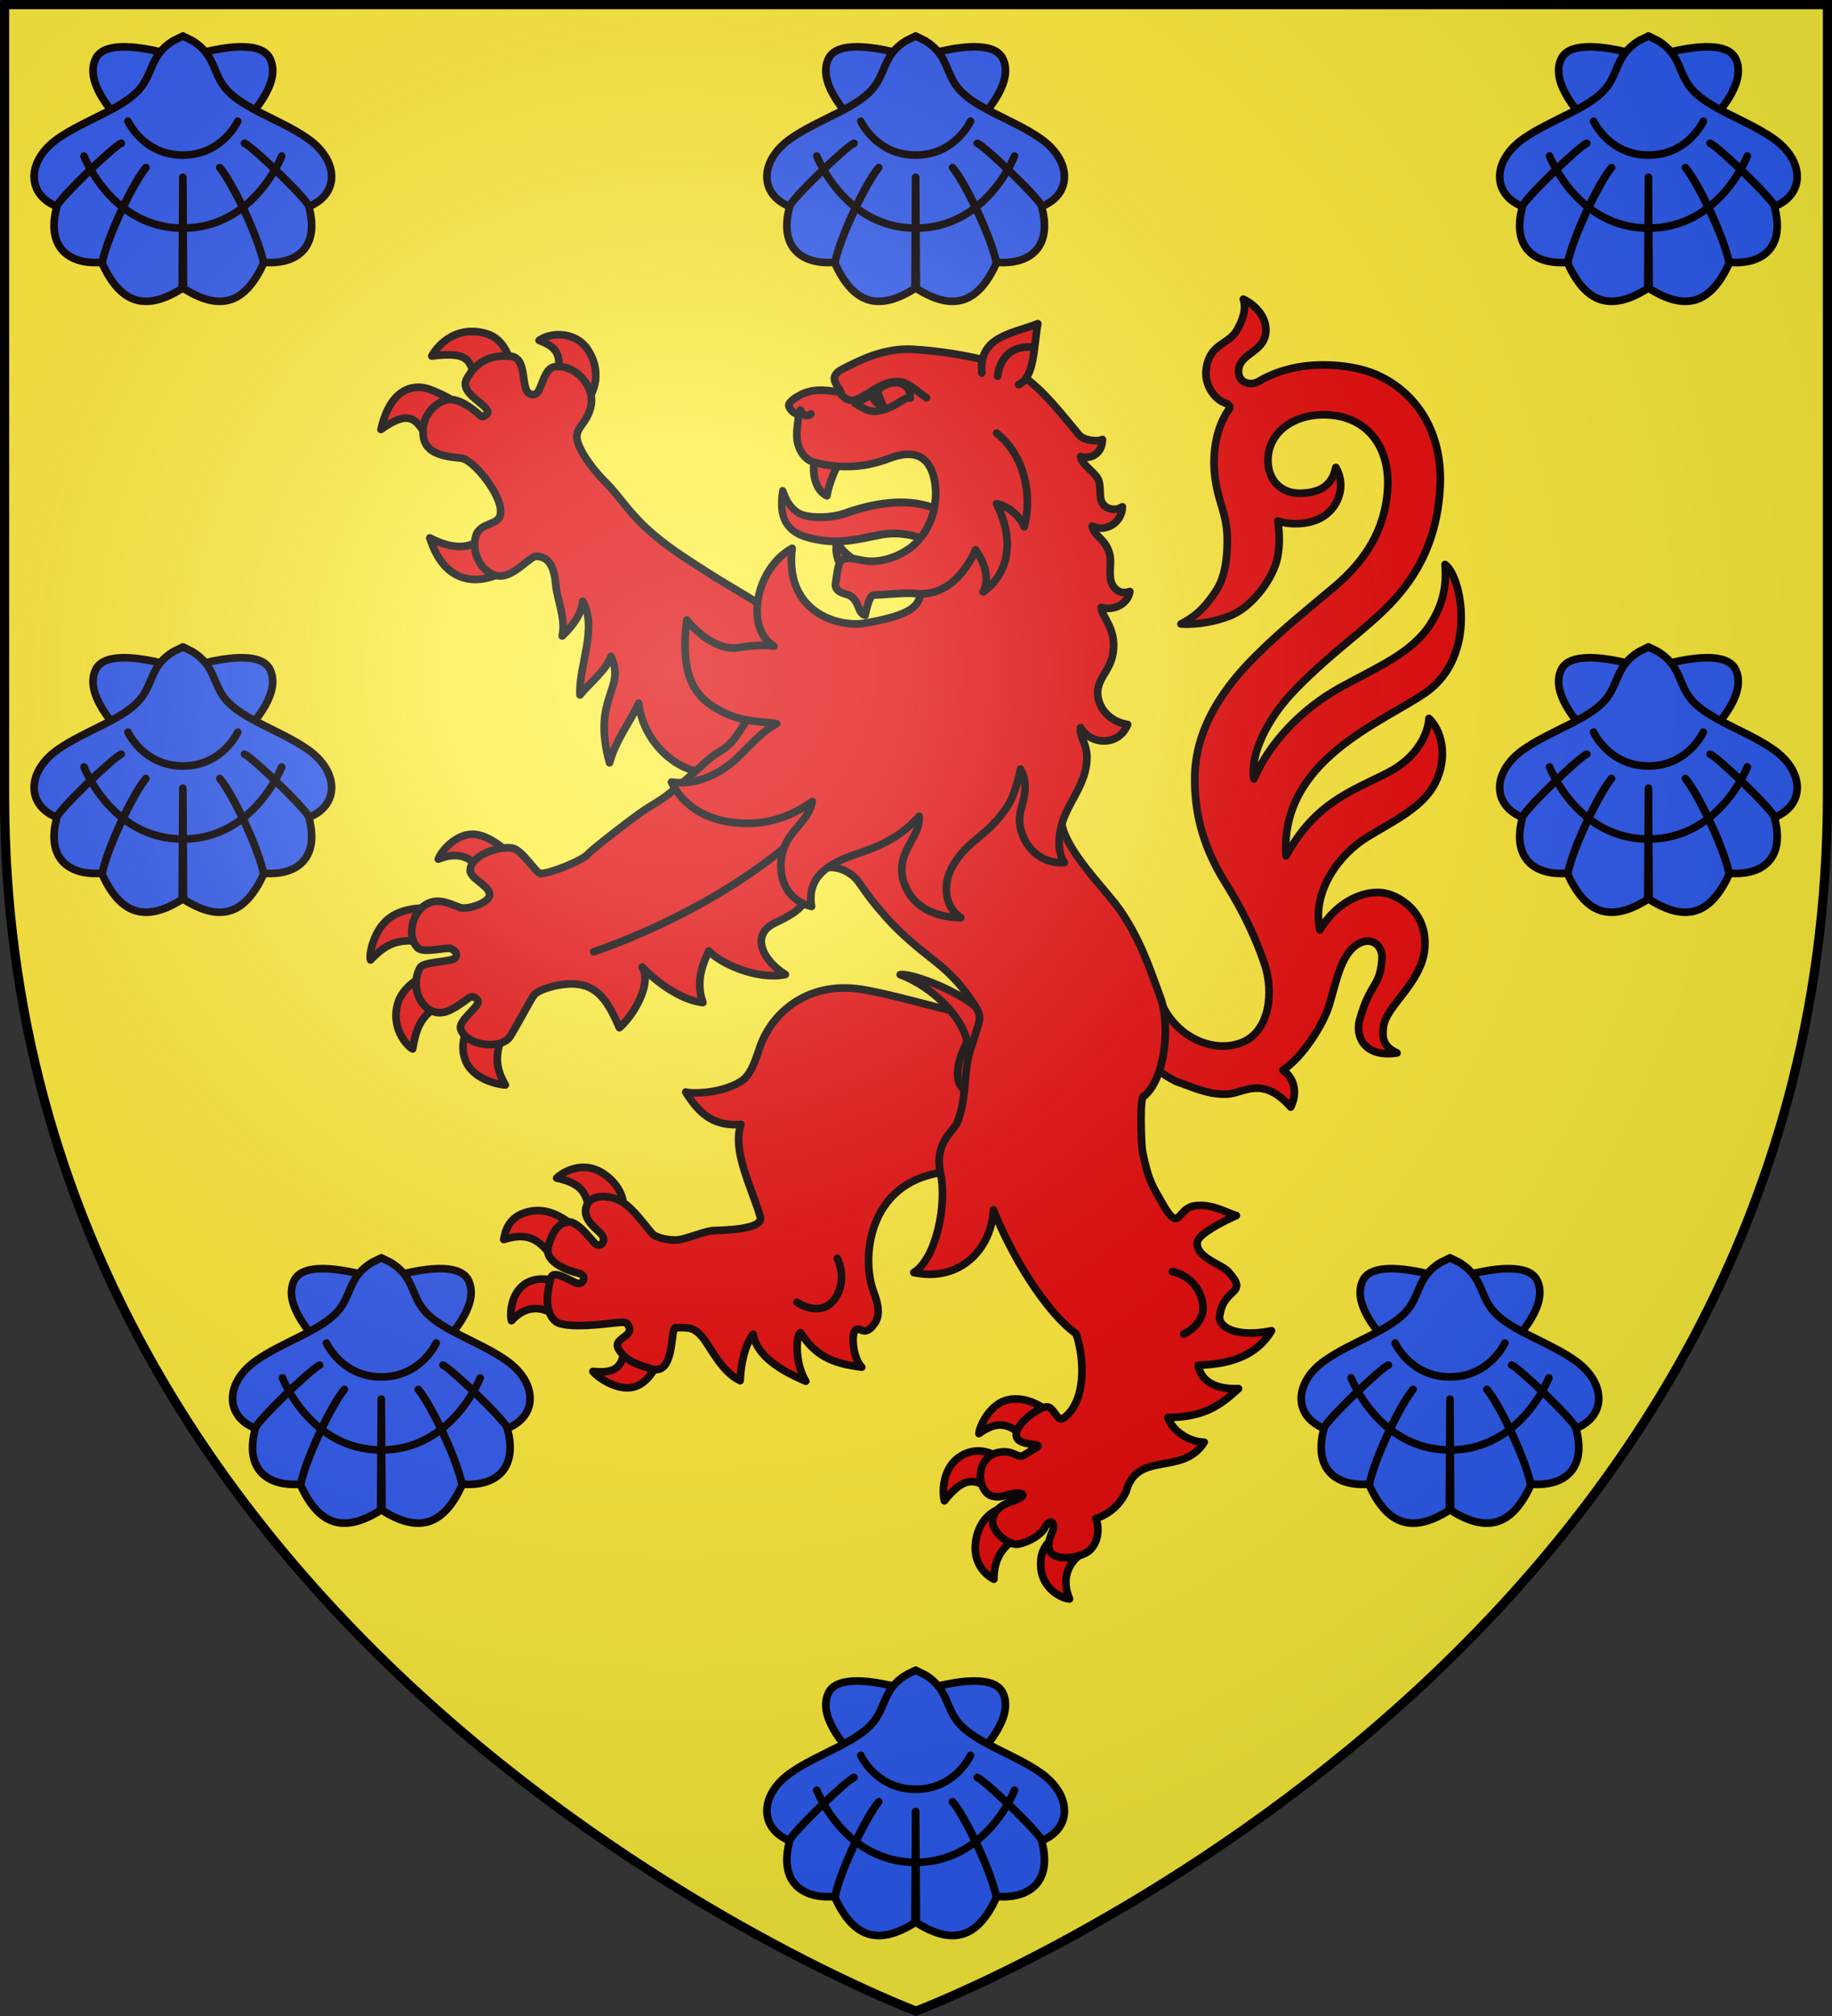 <svg enable-background="new" height="660" width="600" xmlns="http://www.w3.org/2000/svg" xmlns:xlink="http://www.w3.org/1999/xlink"><rect width="100%" height="100%" fill="#333333" stroke="none"/><radialGradient id="a" cx="221.445" cy="226.331" gradientTransform="matrix(1.353 0 0 1.349 -77.629 -85.747)" gradientUnits="userSpaceOnUse" r="300"><stop offset="0" stop-color="#fff" stop-opacity=".314"/><stop offset=".19" stop-color="#fff" stop-opacity=".251"/><stop offset=".6" stop-color="#8c4a4a" stop-opacity=".125"/><stop offset="1" stop-opacity=".125"/></radialGradient><path d="m300 658.5s-298.5-112.32-298.5-397.772c0-285.452 0-258.552 0-258.552h597v258.552c0 285.452-298.5 397.772-298.5 397.772z" fill="#fcef3c"/><g id="b" fill="#2b5df2" stroke="#000" stroke-linecap="round" stroke-linejoin="round" stroke-width="4.256" transform="matrix(.587 0 0 .587 136.15 473.746)"><path d="m230.408 136.855c-12.081 23.971 48.519 64.38 48.519 64.38s60.62-40.405 48.54-64.38c-7.241-14.371-48.54 0-48.54 0s-41.28-14.364-48.519 0z" style="fill:#2b5df2;fill-rule:evenodd;stroke:#000;stroke-width:4.256;stroke-linecap:round;stroke-linejoin:round"/><path d="m279.312 265.219c21.424 13.529 34.751 7.493 44.688-14.031-2.824-14.781-17.735-45.175-24.472-53.357 6.891 7.623 21.508 38.384 24.41 52.795 17.987 1.553 31.612-7.798 25.281-31.062.161-3.254-31.481-33.658-35.885-35.287 3.694 1.148 35.325 31.687 35.978 35.224 17.244-6.998 16.667-25.826-.841-37.99-15.039-10.448-35.728-16.417-45.254-27.298-7.926-9.054-5.881-19.064-18.885-27.106l-5.395-2.665-5.395 2.665c-13.004 8.043-10.959 18.052-18.885 27.106-9.525 10.881-30.215 16.85-45.254 27.298-17.508 12.164-18.086 30.992-.841 37.99.654-3.537 32.284-34.076 35.978-35.224-4.404 1.629-36.045 32.033-35.885 35.287-6.331 23.264 7.295 32.615 25.281 31.062 2.901-14.41 17.518-45.172 24.41-52.795-6.737 8.182-21.648 38.576-24.472 53.357 9.937 21.524 23.263 27.56 44.688 14.031l.375-61.99z" style="fill:#2b5df2;fill-rule:evenodd;stroke:#000;stroke-width:4.256;stroke-linecap:round;stroke-linejoin:round"/><path d="m223.785 191.386s15.418 40.214 55.153 40.214c39.735 0 55.153-40.214 55.153-40.214" fill="none" stroke="#000" stroke-linecap="round" stroke-linejoin="round" stroke-width="4.256"/><path d="m248.32 171.962s8.559 18.886 30.618 18.886c22.059 0 30.618-18.886 30.618-18.886" fill="none" stroke="#000" stroke-linecap="round" stroke-linejoin="round" stroke-width="4.256"/></g><use height="660" transform="translate(0 -535)" width="600" xlink:href="#b"/><use height="660" transform="translate(-240 -535)" width="600" xlink:href="#b"/><use height="660" transform="translate(240 -535)" width="600" xlink:href="#b"/><use height="660" transform="translate(-240 -335)" width="600" xlink:href="#b"/><use height="660" transform="translate(240 -335)" width="600" xlink:href="#b"/><use height="660" transform="translate(-175 -135)" width="600" xlink:href="#b"/><use height="660" transform="translate(175 -135)" width="600" xlink:href="#b"/><g fill="#e20909" stroke="#000" stroke-linecap="round" stroke-linejoin="round" stroke-width="3.391" transform="matrix(.737 0 0 .737 23.521 -90.337)"><g fill-rule="evenodd"><path d="m513.412 608.585c7.442-.314 15.484-8.551 28.259 5.765 2.658-5.36 2.391-12.272-3.506-16.42 8.678-5.632 17.993-20.176 20.61-28.904 3.41-11.372 5.567-24.666 14.59-27.956 4.787-1.745 9.268 1.695 8.856 7.579-.894 12.773-5.322 10.026-10.015 27.27-1.762 6.475 1.716 16.633 16.694 14.391-6.34-2.926-6.675-6.79-5.991-11.898 1.188-8.867 16.618-19.252 18.231-33.818 1.898-17.134-12.101-24.843-19.047-25.505-9.301-.887-20.634 4.969-27.483 16.589-3.619-16.923 8.219-33.382 21.056-41.254 10.755-6.596 22.971-12.369 28.957-21.871 6.749-10.714 5.391-24.194-1.533-30.836-.354 6.408-4.841 17.171-18.279 24.062-16.312 8.365-32.082 13.165-45.254 37.002-2.764-42.648 42.969-59.271 61.969-72.474 23.582-16.388 15.88-52.096 8.722-56.971.414 5.98.662 15.342-6.463 26.415-8.241 12.808-22.652 18.614-40.039 28.182-17.292 9.515-31.648 24.716-38.456 40.667-1.877-10.766 6.095-26.36 16.136-37.28 10.4-11.311 22.825-21.227 29.891-27.217 14.074-11.931 34.577-28.447 36.705-64.661 1.502-25.469-11.171-43.304-28.938-50.748-10.42-4.366-25.695-5.019-36.214-2.661-5.278 1.183-10.539 3.004-15.479 5.973-3.478 2.091-9.48.804-8.876-5.267.711-7.154 10.925-7.681 12.013-16.065.897-6.916-4.359-12.476-9.923-15.227 1.392 4.236-.117 9.151-3.036 14.054-3.804 6.39-12.42 5.71-13.542 17.801-.556 6.048 3.477 12.865 9.2 14.558.678.415 1.816 1.329 1.333 1.993-6.316 8.668-7.458 20.135-6.818 28.087 1.069 13.28 5.661 17.961 5.721 30.26.019 3.833.013 14.887-4.598 22.174-5.685 8.982-10.551 12.541-15.968 15.371 7.643.48 15.813-1.294 21.532-3.513 10.571-4.102 19.541-17.161 21.325-25.819 1.188-5.765.92-11.154.163-16.405 5.174 1.75 14.185 2 20.489-2.176 6.473-4.288 10.057-13.552 5.297-21.632-1.644 8.188-7.116 11.159-15.331 11.484-7.817.31-14.065-4.573-14.747-13.063-1.006-12.513 9.632-21.63 24.255-21.803 19.371-.23 29.896 13.995 28.868 32.609-1.03 18.658-10.27 32.391-23.334 43.496-11.224 9.541-23.035 18.809-34.715 30.403-9.11 9.043-27.055 28.213-27.657 53.63-.446 18.835 5.032 34.066 13.603 47.789 8.571 13.723 13.648 25.155 17.305 35.796 4.395 12.79 2.336 30.244-10.052 35.139-12.831 5.07-30.248-2.612-36.431-19.351-3.73 10.602-18.278 23.602 7.187 36.586 7.5 2.583 14.255 6.031 22.757 5.672z" stroke-width="3.391"/><g stroke-width="2.877" transform="matrix(1.175 .095 -.095 1.175 111.232 225.775)"><path d="m100.406 63.094c-10.114.192-15.591 8.079-17.031 10.938 17.972-2.722 16.411 2.56 19.719 13.25l15.594-6.531c-1.413-5.619-3.889-14.739-12.188-16.906-2.196-.573-4.221-.786-6.094-.75zm37.906.438c-3.399-.067-6.729.907-9.125 2.656 7.044 2.514 10.928 5.506 7.406 17.156l13.344 8.875c3.328-4.026 6.824-13.231.125-22.719-2.867-4.061-7.38-5.883-11.75-5.969zm-59.688 24.031c-6.039-.182-13.277 3.704-16.25 18.469 15.721-11.87 15.784-.426 23.656 7.219l10.625-18.094s-6.036-4.281-14.094-6.906c-1.198-.39-2.544-.646-3.938-.688zm32.656 58.562c-6.582 10.649-15.364 11.329-26.812 5.844 7.307 21.353 23.868 21.132 38.875 9.188z" stroke-width="3.273" transform="matrix(.878 -.049 .049 .878 -31.865 -17.784)"/><path d="m98.501 125.347c.889 5.229 4.911 12.556 3.959 18.978 3.503-3.896 6.617-8.713 6.651-13.638 6.555 9.628.393 24.304 1.84 35.248 2.624-4.048 9.277-10.237 10.465-15.438 6.781 12.013-6.142 15.906 2.694 40.028 1.654-9.103 7.092-16.961 9.135-23.276 3.324 16.801 20.525 26.677 29.477 23.121 23.28 25.744 47.76 12.997 44.111-16.766 0 0-23.472-42.408-28.927-45.789-5.922-3.671-13.333-6.817-21.86-11.334-9.624-5.098-17.514-9.178-25.143-15.167-7.629-5.989-11.522-11.601-16.544-15.833-7.069-5.958-12-12.812-12.411-16.147-.503-4.081 3.373-5.5 4.316-12.122 1.122-7.879-7.503-15.532-14.804-13.781-4.162.998-3.978 8.881-6.125 10.644-.506.416-1.138.597-1.983.423-4.426-.913-1.889-13.769-8.914-13.699-7.025.07-12.42 2.647-15.64 9.806-2.588 5.754 8.236 8.657 8.895 11.861.148.718-1.292 1.893-2.031 1.935-.488.028-8.666-7.47-14.39-5.031-4.46 1.901-8.996 7.68-6.823 15.007 1.879 6.336 10.449 6.103 14.582 6.209 4.9.125 16.888 13.112 16.519 19.431.141 5.058-7.504 3.684-8.609 9.587-1.417 7.57 5.049 15.399 11.485 13.884 4.816-1.134 9.536-7.907 11.737-8.295 5.373-.466 7.352 4.35 8.337 10.155z" stroke-width="2.877"/></g><path d="m229.617 641.273c-7.343-1.058-13.376 3.631-14.143 4.607 13.35 2.879 13.203 8.28 15.427 18.258 5.693-2.974 10.704-5.503 13.929-6.781.583-2.14-1.714-9.051-8.837-13.629-2.178-1.4-4.32-2.159-6.376-2.455zm-19.653 19.292c-1.494-.25-3.041-.331-4.641-.149-11.701 1.331-12.807 9.929-13.39 12.757 13.362-4.214 17.044 2.526 23.376 9.584l8.385-14.777c-1.995-1.883-7.257-6.328-13.73-7.414zm10.924 33.561s-9.262-5.519-17.081-2.476c-8.429 3.28-9.376 13.797-8.432 17.598 8.039-8.69 16.405-5.551 22.185-.051zm24.691 24.158c.152 12.974-5.176 14.257-14.013 13.503 2.568 3.167 11.847 9.182 18.951 6.679 7.806-2.75 11.331-13.823 10.654-14.218z" stroke-width="3.391"/><path d="m350.545 561.986c-23.03-3.421-39.585 9.842-45.079 26.562-2.358 7.177-4.302 12.039-8.174 14.427-9.498 5.859-23.294 5.353-24.489 4.691 6.679 10.866 13.374 15.164 24.54 14.42-4.016 11.563 4.743 27.943 8.591 40.963 1.299 4.396-8.72 5.874-20.54 6.145-3.846.088-11.889 3.618-15.642 4.089-3.888.488-9.472-.711-11.439-2.37-2.033-1.715-8.759-12.014-14.594-14.938-5.43-2.721-12.736-2.705-14.752 1.748-3.214 7.105 6.21 11.534 7.136 14.352.896 2.725-1.591 4.431-3.283 3.093-2.007-1.588-7.916-10.495-12.493-9.754-3.449.558-6.599 3.111-8.64 11.172-1.73 6.833 9.305 10.632 13.548 11.596 3.455.785 2.487 4.177.284 4.522-2.37.372-11.389-7.024-12.648-2.407-1.259 4.617-3.513 14.752 2.164 19.268 4.463 3.55 23.613.901 25.794.683 2.597-.26 5.15-.633 5.853.241 4.778 5.94-6.82 6.089-3.689 11.411 3.327 5.655 9.149 6.993 14.449 8.692 10.889 3.492 8.36-18.498 10.848-18.262 5.436.049 7.642-.456 11.422 3.645 3.78 4.102 8.643 15.773 17.269 19.906.426-8.309 2.166-15.582 5.75-20.678 1.747 9.868 12.375 16.205 23.426 20.904-4.757-7.576-4.521-20.009-2.404-21.597 6.309 9.536 12.96 13.653 27.293 15.359-3.781-3.785-4.59-13.314-3.267-15.765 2.028-3.76 4.117 3.62 9.14-3.885 3.166-4.731.183-11.441-.96-14.852-5.243-15.64-1.372-49.481 33.974-52.371 19.224-1.572 48.905-8.209 51.789-10.906 22.983-21.494 8.148-44.731-.097-58.025-27.075 8.321-62.071-7.368-91.077-12.08z" stroke-width="3.391"/><path d="m368.124 555.521c15.17 5.699 28.039 19.751 29.703 29.849-8.742 17.425-2.974 25.216 9.519 23.131 10.196-1.696 10.213-9.837 7.527-19.229-2.396-8.38-6.042-14.04-13.805-20.034-10.136-7.826-28.588-14.484-32.945-13.718z" stroke-width="3.391"/><path d="m419.187 743.996c-1.048.017-2.094.123-3.169.363-7.822 1.747-12.52 11.231-12.93 15.021 7.433-5.173 12.532-5.732 20.979 2.366 2.482-3.148 6.193-7.488 9.925-11.875-1.074-1.245-7.471-5.992-14.805-5.874zm-16.198 23.091c-2.328-.027-4.963.525-7.584 2.068-9.77 5.753-8.223 18.521-7.654 20.104 8.456-10.791 14.348-10.928 22.209-2.895l.898-16.557c-.922-1.059-3.989-2.676-7.869-2.721zm11.381 25.084s-9.958 1.586-12.428 13.655c-2.468 12.055 5.667 17.191 7.8 18.231-.026-9.195 4.253-17.014 15.105-19.84zm22.857 12.963c-2.336 1.824-7.193 4.582-6.634 13.519.601 9.612 9.117 13.932 12.769 14.188-3.694-8.881-.676-15.677 5.066-19.976z" stroke-width="3.391"/></g><g stroke-width="2.877" transform="matrix(.953 -.694 -.694 -.953 678.014 1047.303)"><path d="m105.906 278.781c-6.828.233-12.953 7.036-14.312 11.031 7.304-3.114 12.389-1.877 16.781 2.5l10.75-7.969s-5.955-4.946-11.844-5.531c-.46-.046-.92-.047-1.375-.031zm-19.75 32.125c-3.715.113-9.545.882-14.219 4.156-7.327 5.133-9.127 16.421-8.344 18.656 7.147-7.806 12.64-10.203 26.312-7.688l-.062-15.031s-1.458-.161-3.688-.094zm4.125 27.344s-11.844 4.113-14.5 13.656c-2.833 10.18 3.805 17.977 6.812 19.469 1.14-7.101 2.444-17.269 16.25-20.406zm17.938 18.844c-2.023 4.172-5.753 10.447-3.188 17.781 3.125 8.934 14.491 10.798 17.688 10.938-5.743-9.26-4.154-15.86.062-25.062z" fill-rule="evenodd" stroke-width="3.273" transform="matrix(.697 -.535 -.535 -.698 9.157 880.92)"/><g stroke-width="2.877"><path d="m-12.768 284.357c12.605 10.254 20.496-7.949 34.758-2.281-4.18 3.224-7.267 9.9-5.57 15.58 11.171-8.011 18.723-7.902 27.931-6.867-4.608 3.061-10.612 8.765-7.113 16.041 5.563-3.584 17.091-11.272 29.993-5.738-12.399 5.639-15.331 12.991-12.663 15.847 7.886 8.443 13.909-.346 12.586 11.889-.372 3.438-7.125 12.112-2.643 15.908 2.377 2.013 12.724.302 17.577-.747-1.895 2.06-4.797 9.463-10.832 12.344-6.035 2.88-10.645-5.581-8.974 8.208.783 6.352.351 8.813 5.397 19.784 1.014 2.205 11.785 18.146 12.693 16.503 10.663.586 24.512 16.615 27.1 26.976 3.062 10.833 6.552 21.49 6.897 34.916.265 10.313-3.805 31.234 2.209 40.916 7.788 12.555 16.824 25.432 22.071 31.091 14.38 15.505 17.439 18.211 5.346 35.383-7.149 10.151-33.982 42.667-62.198 36.759-14.417-3.018-22.578 3.832-38.113-2.906s-12.958-2.87-23.071-4.118-18.739-1.65-21.275-1.512c-5.071.276-6.609.714-15.613.531-9.004-.182-17.179-.528-18.932-.905-3.506-.754-16.809 2.718-18.922 4.66-1.304 1.198-.264 11.135-2.889 13.912-3.29 3.481-14.211 7.325-17.84 2.564-1.944-2.55 3.23-10.084.012-12.187-2.191-1.432-9.104.608-11.13 2.941-1.158 1.333-3.473 6.591-7.414 8.106-7.363 2.832-15.719-4.694-14.593-10.818.572-3.113 9.369-6.211 9.994-7.632.708-1.611 1.086-2.746-.586-3.657-1.814-.987-10.461 5.927-13.019 4.784-8.711-3.892-10.193-17.409-.989-19.461 3.092-.689 6.585-.611 8.989-.613 2.133-.002 2.505-2.22 2.089-3.088-.948-1.975-10.362-1.352-11.424-4.623-2.042-6.29 7.792-15.482 13.508-13.152 4.436 1.808 14.27 6.595 15.821 7.087.776.246 2.246.993 8.02-1.234 14.169-5.879 14.371-14.061 11.324-27.446 6.34.458 19.665 5.742 20.405 13.411 1.028-8.003 4.634-18.892 10.62-24.29 2.627 9.09 10.398 12.695 13.227 14.402 1.013-7.309 8.861-20.025 18.11-24.145-3.745 9.325-2.002 19.973 8.354 17.993 10.355-1.98 13.845-1.316 20.588 4.223s14.051-3.056 13.902-10.328-.099-10.036.605-17.272c.757-7.785 3.018-16.549 4.63-22.097 1.821-6.27 3.128-12.637 2.915-20.298-.272-9.814-.382-7.883-9.188-14.706-9.11-5.81-13.426-15.523-22.536-20.895-3.683-1.767-11.532-1.244-16.126-11.703-4.594-10.46-19.946-24.89-30.113-24.209 12.315-13.621 29.364-9.566 38.177 1.422-4.668-17.944-6.71-42.567-2.287-56.1-3.044-9.747-12.039-22.931-22.515-22.879-3.181.125-.108 6.051-2.993 7.348-3.817 1.716-14.236 1.272-15.528-2.655-1.257-3.82 7.539-7.978 3.505-7.626l-5.157.449c-3.17.276-1.829 3.906-7.225 6.442-6.631 3.116-13.233-3.217-12.654-9.442.381-4.096 6.122-5.534 6.122-5.534 5.928-2.268 6.448-5.295-1.154-2.62 0 0-7.423 2.453-9.976-3.025-1.741-3.737.534-10.452 3.369-11.734 3.763-1.702 8.987-2.107 11.383-.924 4.493 2.219 4.741-1.098 1.356-2.993-1.923-1.077-5.69-3.605-4.555-6.934 1.383-4.057 9.007-7.402 12.507-6.776 5.36.957 8.271 6.295 8.443 8.265 6.5-1.959 11.613-.532 15.28 1.488z" fill-rule="evenodd"/><path d="m-55.235 566.944s18.522-6.137 43.595-9.225c17.07-2.102 37.176-2.79 56.541.834"/></g></g><g stroke-width="3.177" transform="matrix(1.055 .161 -.161 1.055 93.59 156.546)"><g fill-rule="evenodd"><path d="m318.739 150.264c-7.934.239-15.587.483-22.243-1.63-6.2-1.968-14.928-.942-21.613 2.342-10.755 5.283-17.632 9.153-29.36 9.381-9.876.191-13.66-5.133-13.469-15.963 2.917 5.468 6.72 7.444 10.063 7.462 4.301.022 11.656-2.007 17.094-5.604 28.15-18.625 48.983-15.294 59.528 4.012z" stroke-width="3.177" transform="matrix(1 .125 0 1 0 -34.321)"/><path d="m246.656 96.875c-1.239 3.215-.772 13.107 5.625 16.094.861-5.645 3.429-12.222 5.375-15.594zm10.513 36.501c-.716 3.475.378 7.846 2.031 10.5l7.562-1.938c-3.929-2.029-7.455-5.091-9.594-8.562z" stroke-width="3.391" transform="matrix(.93 -.118 .118 .929 2.501 63.18)"/><path d="m371.219 274.34c-3.636-3.976-4.202-10.728-3.32-16.501 1.203-7.873 5.738-14.841 6.234-23.449.571-10.069-4.71-11.674-4.675-16.6 5.176 6.621 16.993 5.382 19.131-4.265-5.333.059-10.579-2.686-13.008-7.317-4.375-8.339 2.634-12.524 2.539-21.234-.111-10.275-6.742-13.746-7.773-17.946 5.235.762 10.878-2.972 10.8-8.341-2.505 1.39-5.332 1.122-7.454-1.547-2.544-3.2-1.642-8.062-2.9-11.771-2.335-6.888-7.878-6.929-9.246-11.232 5.681 1.862 12.119-3.049 11.212-9.836-1.761 1.568-4.269 2.125-6.575 1.135-4.147-1.78-2.819-6.614-4.865-10.544-1.482-2.846-8.06-5.385-8.899-8.613 4.748.544 8.684-2.794 7.908-8.409-2.214 1.42-7.709 1.474-9.808-.357-9.826-8.571-16.926-15.823-27.794-21.249-8.81-4.399-29.954-5.083-46.032-3.605-11.849 1.09-21.046 7.688-27.686 12.481-5.787 4.177-1.37 6.835.731 9.659-5.468.159-10.192-.061-14.967 2.689-2.754 1.586-6.194 4.654-5.633 6.254.324.925 2.882 3.701 4.49 2.297.449 3.71.035 5.919.73 9.733.915 5.016 4.502 9.19 8.764 9.608 11.3 1.11 21.194-.985 30.629-6.341 12.774-7.251 18.22-.226 20.568 7.89 2.367 8.182 1.201 18.946-5.322 26.565-3.386 3.955-10.034 8.364-17.039 9.117-3.932.423-7.999-.945-11.193 1.079-1.628 1.032-1.203 6.845-1.249 10.069-.035 2.517 2.057 3.576 4.761 3.811 6.268.545 5.665 7.092 9.424 7.545-.011-1.686.578-8.558 2.055-8.827 5.939-1.083 19.39-4.875 19.311-2.556-.202 5.834-6.26 9.603-20.591 14.522-11.117 3.816-34.252.54-35.037-26.138-13.703 10.442-14.692 35.721-1.382 41.42-4.464.072-9.252 1.142-14.416 2.82-7.674 2.493-17.036-2.612-23.064-8.072.508 19 5.474 29.039 15.826 33.717 12.302 5.559 19.883 3.088 27.683 3.296-5.888 4.222-9.569 10.884-14.595 17.13-5.648 7.018-14.415 13.281-25.062 13.483 5.74 8.329 14.999 12.569 25.517 12.758 14.193.258 25.136-5.254 33.685-13.616-.29 9.113-8.97 13.616-9.142 24.603-.154 9.819 5.461 17.783 15.428 18.614-4.942-14.957 9.83-21.536 18.452-26.1 8.159-4.319 15.021-9.715 20.171-17.779 2.274 8.938-8.883 17.051-1.372 29.564 5.05 8.414 14.83 11.011 24.854 9.565-7.047-3.397-9.854-12.094-6.563-20.683 4.725-12.334 12.605-14.084 19.027-28.555 1.704-3.839 2.404-9.897 2.834-15.656 4.4 5.827 3.177 11.872 2.671 17.108-.949 9.837 8.486 21.431 21.23 18.61z" stroke-width="3.177"/></g><g stroke-width="3.177" transform="translate(0 0)"><path d="m306.522 78.102c-3.741-14.828 9.999-18.072 19.944-23.832-.269 9.856 2.078 22.369-4.06 26.268" fill="#e20909" fill-rule="evenodd" stroke-width="3.177"/><path d="m256.202 98.498c4.757 2.207 7.543 2.917 11.438 1.158 6.362-2.648 7.923-6.706 11.02-6.816-.57-2.616-1.401-5.082-5.803-5.504-4.645.424-6.412 2.531-8.059 4.19-.497.41 1.449 3.578 3.095 6.241-1.103.11-4.537-.972-5.318-4.214-1.576 1.509-3.29 3.134-6.373 4.945z" fill="#e20909" fill-rule="evenodd" stroke-width="3.177"/><path d="m239.289 76.032s1.762 4.164 4.645 1.762m12.789-9.667c4.781 6.826 8.853 2.306 13.08.272 14.802-10.173 18.219-2.326 25.577 2.212m-3.706 87.078c17.466 1.107 25.437-19.506 25.437-19.506s7.902 10.325 3.334 18.744c9.804-6.889 15.188-20.654 5.99-39.2 5.701.871 11.352 6.841 12.287 10.266 3.709-13.373.462-31.657-12.236-41.621m16.727-38.078s-14.059-2.797-16.244 12.74" fill="none" stroke-width="3.391" transform="matrix(.926 -.142 .142 .926 1.773 68.285)"/></g></g><path d="m340.155 681.554s4.926 9.575-1.138 17.995c-6.323 8.781-16.783 1.528-16.783 1.528" stroke-width="3.391"/><path d="m489.089 687.43s9.943 1.587 13.016 12.089c3.205 10.951-7.998 15.642-7.998 15.642" stroke-width="3.391"/></g><path d="m300 658.5s298.5-112.32 298.5-397.772c0-285.452 0-258.552 0-258.552h-597v258.552c0 285.452 298.5 397.772 298.5 397.772z" fill="url(#a)" fill-rule="evenodd"/><path d="m300 658.397s-298.5-112.418-298.5-398.119c0-285.701 0-258.778 0-258.778h597v258.778c0 285.701-298.5 398.119-298.5 398.119z" fill="none" stroke="#000" stroke-width="3"/></svg>